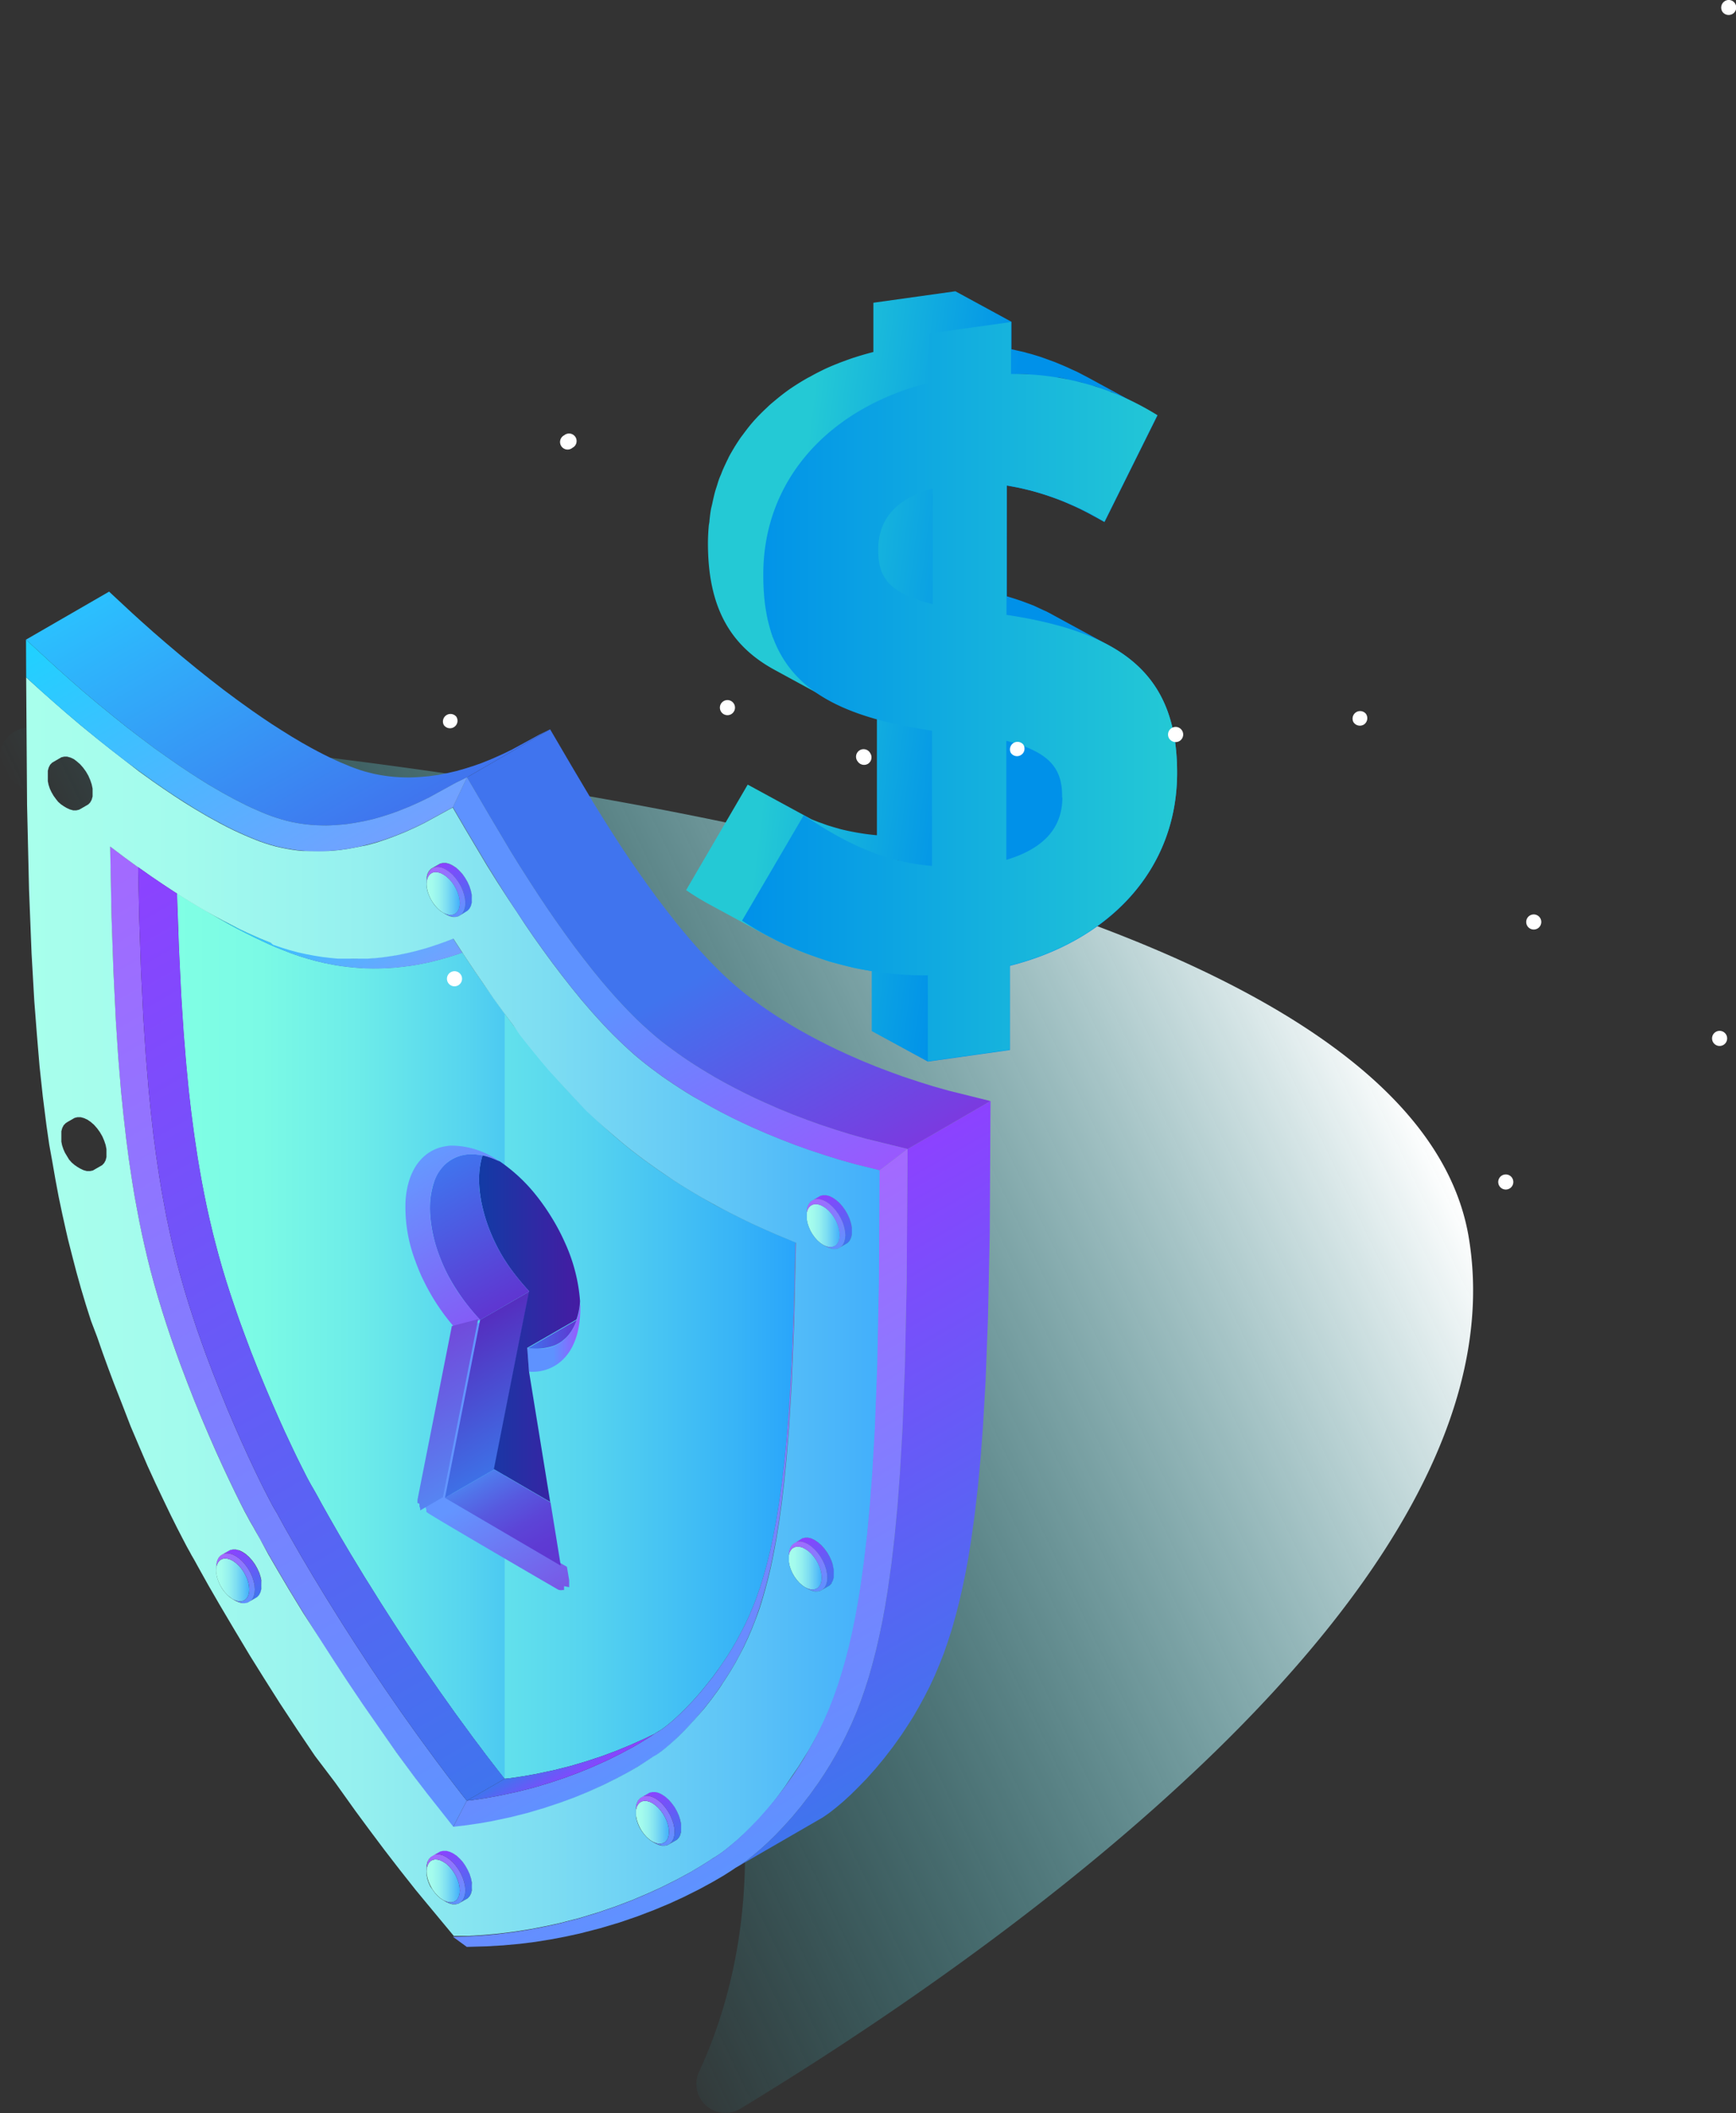 <svg xmlns="http://www.w3.org/2000/svg" xmlns:xlink="http://www.w3.org/1999/xlink" viewBox="0 0 211.65 257.54"><rect x="0" y="0" width="211.65" height="257.54" fill="#333333" stroke="none"/><defs><style>.cls-1{fill:url(#linear-gradient);}.cls-2{fill:url(#Áåçûìÿííûé_ãðàäèåíò_71);}.cls-3{fill:url(#Áåçûìÿííûé_ãðàäèåíò_71-2);}.cls-4{fill:url(#Áåçûìÿííûé_ãðàäèåíò_69);}.cls-5{fill:url(#Áåçûìÿííûé_ãðàäèåíò_69-2);}.cls-6{fill:url(#Áåçûìÿííûé_ãðàäèåíò_69-3);}.cls-7{fill:url(#Áåçûìÿííûé_ãðàäèåíò_69-4);}.cls-8{fill:url(#Áåçûìÿííûé_ãðàäèåíò_69-5);}.cls-9{fill:url(#Áåçûìÿííûé_ãðàäèåíò_69-6);}.cls-10{fill:url(#Áåçûìÿííûé_ãðàäèåíò_64);}.cls-11{fill:url(#Áåçûìÿííûé_ãðàäèåíò_64-2);}.cls-12{fill:url(#Áåçûìÿííûé_ãðàäèåíò_64-3);}.cls-13{fill:url(#Áåçûìÿííûé_ãðàäèåíò_64-4);}.cls-14{fill:url(#Áåçûìÿííûé_ãðàäèåíò_64-5);}.cls-15{fill:url(#Áåçûìÿííûé_ãðàäèåíò_64-6);}.cls-16{fill:url(#Áåçûìÿííûé_ãðàäèåíò_356);}.cls-17{fill:url(#Áåçûìÿííûé_ãðàäèåíò_356-2);}.cls-18{fill:url(#Áåçûìÿííûé_ãðàäèåíò_356-3);}.cls-19{fill:url(#Áåçûìÿííûé_ãðàäèåíò_356-4);}.cls-20{fill:url(#Áåçûìÿííûé_ãðàäèåíò_356-5);}.cls-21{fill:url(#Áåçûìÿííûé_ãðàäèåíò_356-6);}.cls-22{fill:url(#Áåçûìÿííûé_ãðàäèåíò_356-7);}.cls-23{fill:url(#Áåçûìÿííûé_ãðàäèåíò_356-8);}.cls-24{fill:url(#Áåçûìÿííûé_ãðàäèåíò_367);}.cls-25{fill:url(#Áåçûìÿííûé_ãðàäèåíò_69-7);}.cls-26{fill:url(#Áåçûìÿííûé_ãðàäèåíò_64-7);}.cls-27{fill:url(#Áåçûìÿííûé_ãðàäèåíò_67);}.cls-28{fill:url(#Áåçûìÿííûé_ãðàäèåíò_63);}.cls-29{fill:url(#Áåçûìÿííûé_ãðàäèåíò_356-9);}.cls-30{fill:url(#Áåçûìÿííûé_ãðàäèåíò_65);}.cls-31{fill:url(#Áåçûìÿííûé_ãðàäèåíò_64-8);}.cls-32{fill:url(#Áåçûìÿííûé_ãðàäèåíò_365);}.cls-33{fill:url(#Áåçûìÿííûé_ãðàäèåíò_367-2);}.cls-34{fill:url(#Áåçûìÿííûé_ãðàäèåíò_412);}.cls-35{fill:url(#Áåçûìÿííûé_ãðàäèåíò_400);}.cls-36{fill:url(#Áåçûìÿííûé_ãðàäèåíò_61);}.cls-37{fill:url(#Áåçûìÿííûé_ãðàäèåíò_63-2);}.cls-38{fill:url(#Áåçûìÿííûé_ãðàäèåíò_62);}.cls-39{fill:url(#Áåçûìÿííûé_ãðàäèåíò_61-2);}.cls-40{fill:url(#Áåçûìÿííûé_ãðàäèåíò_407);}.cls-41{fill:url(#Áåçûìÿííûé_ãðàäèåíò_398);}.cls-42{fill:url(#Áåçûìÿííûé_ãðàäèåíò_56);}.cls-43{fill:url(#linear-gradient-2);}.cls-44{fill:url(#linear-gradient-3);}.cls-45{fill:#fff;}</style><linearGradient id="linear-gradient" x1="163.87" y1="116.6" x2="39.77" y2="176.04" gradientUnits="userSpaceOnUse"><stop offset="0" stop-color="#fff"/><stop offset="1" stop-color="#24c9d5" stop-opacity="0"/></linearGradient><linearGradient id="Áåçûìÿííûé_ãðàäèåíò_71" x1="21.59" y1="162.86" x2="97.02" y2="162.86" gradientUnits="userSpaceOnUse"><stop offset="0" stop-color="#80ffe4"/><stop offset="0.19" stop-color="#7bfae5"/><stop offset="0.41" stop-color="#6dece9"/><stop offset="0.66" stop-color="#56d4ef"/><stop offset="0.91" stop-color="#37b3f7"/><stop offset="1" stop-color="#29a5fb"/></linearGradient><linearGradient id="Áåçûìÿííûé_ãðàäèåíò_71-2" x1="21.59" y1="162.86" x2="75.41" y2="162.86" xlink:href="#Áåçûìÿííûé_ãðàäèåíò_71"/><linearGradient id="Áåçûìÿííûé_ãðàäèåíò_69" x1="52.01" y1="229.25" x2="56.06" y2="229.25" gradientUnits="userSpaceOnUse"><stop offset="0" stop-color="#a8ffec"/><stop offset="0.18" stop-color="#a3fbed"/><stop offset="0.39" stop-color="#95f0ef"/><stop offset="0.61" stop-color="#7dddf2"/><stop offset="0.84" stop-color="#5cc3f7"/><stop offset="1" stop-color="#42affb"/></linearGradient><linearGradient id="Áåçûìÿííûé_ãðàäèåíò_69-2" x1="77.52" y1="222.11" x2="81.57" y2="222.11" xlink:href="#Áåçûìÿííûé_ãðàäèåíò_69"/><linearGradient id="Áåçûìÿííûé_ãðàäèåíò_69-3" x1="96.14" y1="191.12" x2="100.19" y2="191.12" xlink:href="#Áåçûìÿííûé_ãðàäèåíò_69"/><linearGradient id="Áåçûìÿííûé_ãðàäèåíò_69-4" x1="26.35" y1="192.56" x2="30.4" y2="192.56" xlink:href="#Áåçûìÿííûé_ãðàäèåíò_69"/><linearGradient id="Áåçûìÿííûé_ãðàäèåíò_69-5" x1="98.33" y1="149.38" x2="102.38" y2="149.38" xlink:href="#Áåçûìÿííûé_ãðàäèåíò_69"/><linearGradient id="Áåçûìÿííûé_ãðàäèåíò_69-6" x1="52.01" y1="108.9" x2="56.06" y2="108.9" xlink:href="#Áåçûìÿííûé_ãðàäèåíò_69"/><linearGradient id="Áåçûìÿííûé_ãðàäèåíò_64" x1="98.16" y1="187.27" x2="101.49" y2="193.04" gradientUnits="userSpaceOnUse"><stop offset="0" stop-color="#8c42ff"/><stop offset="1" stop-color="#4074ee"/></linearGradient><linearGradient id="Áåçûìÿííûé_ãðàäèåíò_64-2" x1="79.54" y1="218.26" x2="82.87" y2="224.03" xlink:href="#Áåçûìÿííûé_ãðàäèåíò_64"/><linearGradient id="Áåçûìÿííûé_ãðàäèåíò_64-3" x1="54.03" y1="225.4" x2="57.36" y2="231.17" xlink:href="#Áåçûìÿííûé_ãðàäèåíò_64"/><linearGradient id="Áåçûìÿííûé_ãðàäèåíò_64-4" x1="28.37" y1="188.72" x2="31.7" y2="194.49" xlink:href="#Áåçûìÿííûé_ãðàäèåíò_64"/><linearGradient id="Áåçûìÿííûé_ãðàäèåíò_64-5" x1="54.03" y1="105.06" x2="57.36" y2="110.83" xlink:href="#Áåçûìÿííûé_ãðàäèåíò_64"/><linearGradient id="Áåçûìÿííûé_ãðàäèåíò_64-6" x1="100.35" y1="145.54" x2="103.68" y2="151.3" xlink:href="#Áåçûìÿííûé_ãðàäèåíò_64"/><linearGradient id="Áåçûìÿííûé_ãðàäèåíò_356" x1="96.99" y1="187.95" x2="100.32" y2="193.72" gradientUnits="userSpaceOnUse"><stop offset="0" stop-color="#a469ff"/><stop offset="1" stop-color="#5e92ff"/></linearGradient><linearGradient id="Áåçûìÿííûé_ãðàäèåíò_356-2" x1="78.37" y1="218.94" x2="81.7" y2="224.71" xlink:href="#Áåçûìÿííûé_ãðàäèåíò_356"/><linearGradient id="Áåçûìÿííûé_ãðàäèåíò_356-3" x1="52.86" y1="226.07" x2="56.2" y2="231.84" xlink:href="#Áåçûìÿííûé_ãðàäèåíò_356"/><linearGradient id="Áåçûìÿííûé_ãðàäèåíò_356-4" x1="27.2" y1="189.39" x2="30.53" y2="195.16" xlink:href="#Áåçûìÿííûé_ãðàäèåíò_356"/><linearGradient id="Áåçûìÿííûé_ãðàäèåíò_356-5" x1="52.86" y1="105.73" x2="56.2" y2="111.5" xlink:href="#Áåçûìÿííûé_ãðàäèåíò_356"/><linearGradient id="Áåçûìÿííûé_ãðàäèåíò_356-6" x1="99.18" y1="146.21" x2="102.51" y2="151.98" xlink:href="#Áåçûìÿííûé_ãðàäèåíò_356"/><linearGradient id="Áåçûìÿííûé_ãðàäèåíò_356-7" x1="65.91" y1="169.39" x2="88.77" y2="208.99" xlink:href="#Áåçûìÿííûé_ãðàäèåíò_356"/><linearGradient id="Áåçûìÿííûé_ãðàäèåíò_356-8" x1="2.72" y1="109.33" x2="64.94" y2="217.11" xlink:href="#Áåçûìÿííûé_ãðàäèåíò_356"/><linearGradient id="Áåçûìÿííûé_ãðàäèåíò_367" x1="36.45" y1="105.6" x2="45.98" y2="122.11" gradientUnits="userSpaceOnUse"><stop offset="0" stop-color="#1ed2ff"/><stop offset="1" stop-color="#73a0ff"/></linearGradient><linearGradient id="Áåçûìÿííûé_ãðàäèåíò_69-7" x1="3.19" y1="159.31" x2="107.24" y2="159.31" xlink:href="#Áåçûìÿííûé_ãðàäèåíò_69"/><linearGradient id="Áåçûìÿííûé_ãðàäèåíò_64-7" x1="88.96" y1="152.56" x2="121.65" y2="209.19" xlink:href="#Áåçûìÿííûé_ãðàäèåíò_64"/><linearGradient id="Áåçûìÿííûé_ãðàäèåíò_67" x1="72.33" y1="85.85" x2="105.37" y2="143.08" gradientUnits="userSpaceOnUse"><stop offset="0.53" stop-color="#4074ee"/><stop offset="1" stop-color="#7b3ae0"/></linearGradient><linearGradient id="Áåçûìÿííûé_ãðàäèåíò_63" x1="65.83" y1="89.6" x2="99.14" y2="147.3" gradientUnits="userSpaceOnUse"><stop offset="0.49" stop-color="#5e92ff"/><stop offset="1" stop-color="#9958fe"/></linearGradient><linearGradient id="Áåçûìÿííûé_ãðàäèåíò_356-9" x1="69.07" y1="164.04" x2="101.81" y2="220.76" xlink:href="#Áåçûìÿííûé_ãðàäèåíò_356"/><linearGradient id="Áåçûìÿííûé_ãðàäèåíò_65" x1="67.26" y1="213.5" x2="69.49" y2="217.37" gradientUnits="userSpaceOnUse"><stop offset="0" stop-color="#4074ee"/><stop offset="1" stop-color="#8c42ff"/></linearGradient><linearGradient id="Áåçûìÿííûé_ãðàäèåíò_64-8" x1="7.2" y1="111.26" x2="66.48" y2="213.94" xlink:href="#Áåçûìÿííûé_ãðàäèåíò_64"/><linearGradient id="Áåçûìÿííûé_ãðàäèåíò_365" x1="24.77" y1="65.49" x2="45.47" y2="101.36" gradientUnits="userSpaceOnUse"><stop offset="0" stop-color="#2bc0fe"/><stop offset="1" stop-color="#4074ee"/></linearGradient><linearGradient id="Áåçûìÿííûé_ãðàäèåíò_367-2" x1="18.71" y1="68.99" x2="40.57" y2="106.84" xlink:href="#Áåçûìÿííûé_ãðàäèåíò_367"/><linearGradient id="Áåçûìÿííûé_ãðàäèåíò_412" x1="60" y1="181.17" x2="68.1" y2="195.19" gradientUnits="userSpaceOnUse"><stop offset="0" stop-color="#6395ff"/><stop offset="1" stop-color="#7a53e4"/></linearGradient><linearGradient id="Áåçûìÿííûé_ãðàäèåíò_400" x1="55.23" y1="162.78" x2="63.55" y2="177.19" gradientUnits="userSpaceOnUse"><stop offset="0" stop-color="#552ebf"/><stop offset="1" stop-color="#3e70e6"/></linearGradient><linearGradient id="Áåçûìÿííûé_ãðàäèåíò_61" x1="64.32" y1="162.64" x2="70.31" y2="162.64" gradientUnits="userSpaceOnUse"><stop offset="0" stop-color="#4074ee"/><stop offset="1" stop-color="#5f36d1"/></linearGradient><linearGradient id="Áåçûìÿííûé_ãðàäèåíò_63-2" x1="64.32" y1="162.92" x2="70.78" y2="162.92" xlink:href="#Áåçûìÿííûé_ãðàäèåíò_63"/><linearGradient id="Áåçûìÿííûé_ãðàäèåíò_62" x1="58.41" y1="161.98" x2="70.75" y2="161.98" gradientUnits="userSpaceOnUse"><stop offset="0" stop-color="#123ba5"/><stop offset="1" stop-color="#461ba3"/></linearGradient><linearGradient id="Áåçûìÿííûé_ãðàäèåíò_61-2" x1="53.36" y1="142.31" x2="62.69" y2="158.47" xlink:href="#Áåçûìÿííûé_ãðàäèåíò_61"/><linearGradient id="Áåçûìÿííûé_ãðàäèåíò_407" x1="51.63" y1="140.86" x2="62.02" y2="158.86" gradientUnits="userSpaceOnUse"><stop offset="0" stop-color="#6599ff"/><stop offset="1" stop-color="#845bf6"/></linearGradient><linearGradient id="Áåçûìÿííûé_ãðàäèåíò_398" x1="58.95" y1="179.85" x2="66.06" y2="192.16" gradientUnits="userSpaceOnUse"><stop offset="0" stop-color="#4f7eee"/><stop offset="0.07" stop-color="#5174ea"/><stop offset="0.3" stop-color="#5759df"/><stop offset="0.53" stop-color="#5c45d7"/><stop offset="0.76" stop-color="#5e3ad3"/><stop offset="1" stop-color="#5f36d1"/></linearGradient><linearGradient id="Áåçûìÿííûé_ãðàäèåíò_56" x1="50.4" y1="164.55" x2="59.17" y2="179.73" gradientUnits="userSpaceOnUse"><stop offset="0" stop-color="#714adb"/><stop offset="1" stop-color="#5685f2"/></linearGradient><linearGradient id="linear-gradient-2" x1="119.38" y1="83" x2="95.14" y2="79.97" gradientUnits="userSpaceOnUse"><stop offset="0" stop-color="#0091e9"/><stop offset="1" stop-color="#24c9d5"/></linearGradient><linearGradient id="linear-gradient-3" x1="90.48" y1="84.28" x2="143.51" y2="84.28" xlink:href="#linear-gradient-2"/></defs><g id="Layer_2" data-name="Layer 2"><g id="Layer_1-2" data-name="Layer 1"><path class="cls-1" d="M1.34,95a3.54,3.54,0,0,1,2.47-6.3c39.4,3,167.8,16.11,175.28,62.25,7,42.93-60,88.6-88.89,106.1a3.53,3.53,0,0,1-5-4.47C95.61,230.12,102.55,176.42,1.34,95Z"/><polygon class="cls-2" points="21.59 108.91 22.36 109.4 23.55 110.13 24.27 110.56 24.99 110.98 26.68 111.96 27.79 112.59 28.89 113.19 29.98 113.75 31.05 114.28 31.93 114.7 32.79 115.1 33.65 115.47 34.49 115.81 34.99 116 35.49 116.2 36.53 116.56 37.57 116.88 38.6 117.16 39.62 117.4 40.63 117.6 41.62 117.76 42.6 117.88 43.57 117.97 44.53 118.03 45.47 118.05 46.4 118.04 47.32 118 48.23 117.94 49.12 117.84 50 117.73 50.87 117.59 52.14 117.34 53.37 117.04 54.58 116.7 55.75 116.33 56.36 116.12 56.67 116.59 57.79 118.27 58.95 119.96 60.14 121.64 61.35 123.32 62.6 124.99 63.44 126.09 64.3 127.18 65.17 128.26 66.05 129.33 66.94 130.38 67.85 131.42 68.76 132.44 69.69 133.44 70.63 134.42 71.57 135.38 72.53 136.31 73.49 137.22 74.46 138.09 75.45 138.94 75.94 139.36 76.94 140.16 77.73 140.77 78.54 141.38 79.36 141.97 80.19 142.56 81.04 143.14 82.07 143.82 83.12 144.49 84.18 145.14 84.72 145.46 85.45 145.89 87.14 146.87 88.36 147.56 86.64 146.56 87.84 147.21 89.02 147.83 90.44 148.54 91.84 149.21 93.23 149.84 94.81 150.53 95.93 150.99 97.02 151.43 96.97 151.73 96.8 159.13 96.51 166.39 96.19 171.76 95.87 175.66 95.61 178.35 95.31 180.87 94.98 183.22 94.62 185.41 94.23 187.46 93.96 188.74 93.67 189.97 93.36 191.15 93.04 192.27 92.71 193.35 92.53 193.86 92.18 194.87 91.75 195.96 91.3 197.02 90.82 198.04 90.31 199.03 89.79 200 89.25 200.93 88.69 201.82 87.83 203.1 86.97 204.3 86.09 205.41 85.24 206.44 84.41 207.37 83.61 208.2 82.86 208.94 82.17 209.58 81.55 210.11 81.01 210.53 80.71 210.75 80.55 210.86 80.54 210.86 80.01 211.17 79.81 211.31 79.8 211.32 78.6 211.91 78.09 212.13 76.69 212.76 76.68 212.76 76.02 213.03 75.09 213.41 73.37 214.05 72.52 214.33 71.53 214.66 70.24 215.04 69.57 215.24 67.5 215.76 65.32 216.22 63.81 216.49 63.41 216.55 62.26 216.72 61.53 216.8 60.8 215.87 59.24 213.85 58.7 213.12 57.74 211.85 55.56 208.87 53.55 206.04 53.49 205.95 51.53 203.12 49.69 200.38 48.53 198.61 47.97 197.75 47.04 196.3 46.38 195.27 45.14 193.28 44.63 192.47 44.46 192.2 43.43 190.5 42.79 189.45 41.38 187.07 40.32 185.22 40.25 185.1 39.23 183.29 38.68 182.28 38.42 181.82 38.16 181.36 38.07 181.21 37.97 181.04 37.72 180.59 37.42 180.03 36.89 178.98 36.27 177.74 35.75 176.66 35.58 176.3 34.83 174.7 34.82 174.69 34.03 172.94 33.2 171.05 32.34 169.03 31.47 166.92 30.6 164.72 29.75 162.45 29.19 160.92 29.04 160.49 28.65 159.36 28.12 157.79 27.61 156.21 27.13 154.63 26.68 153.05 26.26 151.47 25.97 150.34 25.9 150.05 25.56 148.61 25.23 147.13 24.92 145.62 24.62 144.07 24.34 142.49 24.18 141.54 24.07 140.87 23.69 138.33 23.34 135.69 23.21 134.58 23.02 132.92 22.74 130.01 22.63 128.75 22.55 127.73 22.4 125.9 22.2 122.89 22.13 121.76 22.11 121.5 21.82 115.54 21.7 112.13 21.64 110.52 21.59 109.05 21.59 108.91"/><polygon class="cls-3" points="61.53 123.56 61.35 123.32 60.14 121.64 58.95 119.96 57.79 118.27 56.67 116.59 56.36 116.12 55.75 116.33 54.58 116.7 53.37 117.04 52.14 117.34 50.87 117.59 50 117.73 49.12 117.84 48.23 117.94 47.32 118 46.4 118.04 45.47 118.05 44.53 118.03 43.57 117.97 42.6 117.88 41.62 117.76 40.63 117.6 39.62 117.4 38.6 117.16 37.57 116.88 36.53 116.56 35.49 116.2 34.99 116 34.49 115.81 33.65 115.47 32.79 115.1 31.93 114.7 31.05 114.28 29.98 113.75 28.89 113.19 27.79 112.59 26.68 111.96 24.99 110.98 24.27 110.56 23.55 110.13 22.36 109.4 21.59 108.91 21.59 109.05 21.64 110.52 21.7 112.13 21.82 115.54 22.11 121.5 22.13 121.76 22.2 122.89 22.4 125.9 22.55 127.73 22.63 128.75 22.74 130.01 23.02 132.92 23.21 134.58 23.34 135.69 23.69 138.33 24.07 140.87 24.18 141.54 24.34 142.49 24.62 144.07 24.92 145.62 25.23 147.13 25.56 148.61 25.9 150.05 25.97 150.34 26.26 151.47 26.68 153.05 27.13 154.63 27.61 156.21 28.12 157.79 28.65 159.36 29.04 160.49 29.19 160.92 29.75 162.45 30.6 164.72 31.47 166.92 32.34 169.03 33.2 171.05 34.03 172.94 34.82 174.69 34.83 174.7 35.58 176.3 35.75 176.66 36.27 177.74 36.89 178.98 37.42 180.03 37.72 180.59 37.97 181.04 38.07 181.21 38.16 181.36 38.42 181.82 38.68 182.28 39.23 183.29 40.25 185.1 40.32 185.22 41.38 187.07 42.79 189.45 43.43 190.5 44.46 192.2 44.63 192.47 45.14 193.28 46.38 195.27 47.04 196.3 47.97 197.75 48.53 198.61 49.69 200.38 51.53 203.12 53.49 205.95 53.55 206.04 55.56 208.87 57.74 211.85 58.7 213.12 59.24 213.85 60.8 215.87 61.53 216.8 61.53 123.56"/><polygon class="cls-4" points="54.03 226.91 54.39 227.14 54.73 227.45 55.05 227.81 55.34 228.21 55.59 228.64 55.79 229.09 55.94 229.54 56.03 229.99 56.06 230.41 56.03 230.8 55.94 231.14 55.79 231.43 55.59 231.65 55.34 231.79 55.05 231.86 54.73 231.84 54.39 231.75 54.03 231.58 53.68 231.35 53.34 231.04 53.02 230.69 52.73 230.28 52.48 229.85 52.28 229.4 52.13 228.94 52.04 228.5 52.01 228.07 52.04 227.69 52.13 227.35 52.28 227.06 52.48 226.84 52.73 226.7 53.02 226.63 53.34 226.65 53.68 226.74 54.03 226.91"/><polygon class="cls-5" points="80.23 220.31 80.55 220.67 80.84 221.07 81.09 221.5 81.3 221.95 81.45 222.41 81.54 222.85 81.57 223.28 81.54 223.66 81.45 224.01 81.3 224.29 81.09 224.51 80.84 224.65 80.55 224.72 80.23 224.71 79.89 224.61 79.54 224.45 79.19 224.21 78.85 223.91 78.53 223.55 78.24 223.15 77.99 222.72 77.79 222.26 77.64 221.81 77.55 221.36 77.52 220.94 77.55 220.55 77.64 220.21 77.79 219.93 77.99 219.71 78.24 219.56 78.53 219.5 78.85 219.51 79.19 219.6 79.54 219.77 79.89 220.01 80.23 220.31"/><polygon class="cls-6" points="98.86 189.32 99.18 189.68 99.47 190.08 99.72 190.51 99.92 190.96 100.07 191.42 100.16 191.87 100.19 192.29 100.16 192.68 100.07 193.02 99.92 193.3 99.72 193.52 99.47 193.66 99.18 193.73 98.86 193.72 98.52 193.63 98.16 193.46 97.81 193.22 97.47 192.92 97.15 192.56 96.86 192.16 96.61 191.73 96.41 191.28 96.26 190.82 96.17 190.37 96.14 189.95 96.17 189.56 96.26 189.22 96.41 188.94 96.61 188.72 96.86 188.58 97.15 188.51 97.47 188.52 97.81 188.61 98.16 188.78 98.52 189.02 98.86 189.32"/><polygon class="cls-7" points="28.02 190.06 28.37 190.22 28.72 190.47 29.06 190.77 29.38 191.12 29.67 191.52 29.92 191.96 30.13 192.41 30.28 192.86 30.37 193.31 30.4 193.74 30.37 194.12 30.28 194.46 30.13 194.75 29.92 194.96 29.67 195.11 29.38 195.18 29.06 195.16 28.72 195.07 28.37 194.91 28.02 194.66 27.68 194.36 27.36 194.01 27.07 193.6 26.82 193.17 26.62 192.72 26.47 192.27 26.38 191.82 26.35 191.4 26.38 191.01 26.47 190.67 26.62 190.38 26.82 190.16 27.07 190.02 27.36 189.95 27.68 189.97 28.02 190.06"/><polygon class="cls-8" points="99.66 146.78 100 146.87 100.35 147.04 100.71 147.28 101.05 147.58 101.37 147.94 101.66 148.34 101.91 148.77 102.11 149.22 102.26 149.68 102.35 150.13 102.38 150.55 102.35 150.94 102.26 151.28 102.11 151.56 101.91 151.78 101.66 151.92 101.37 151.99 101.05 151.98 100.71 151.89 100.35 151.72 100 151.48 99.66 151.18 99.34 150.82 99.05 150.42 98.8 149.99 98.6 149.53 98.45 149.08 98.36 148.63 98.33 148.21 98.36 147.82 98.45 147.48 98.6 147.2 98.8 146.98 99.05 146.84 99.34 146.77 99.66 146.78"/><polygon class="cls-9" points="54.03 106.57 54.39 106.81 54.73 107.11 55.05 107.46 55.34 107.86 55.59 108.3 55.79 108.75 55.94 109.2 56.03 109.65 56.06 110.08 56.03 110.46 55.94 110.81 55.79 111.09 55.59 111.3 55.34 111.45 55.05 111.52 54.73 111.5 54.39 111.41 54.03 111.25 53.68 111.01 53.34 110.7 53.02 110.34 52.73 109.94 52.48 109.51 52.28 109.06 52.13 108.61 52.04 108.16 52.01 107.74 52.04 107.35 52.13 107.01 52.28 106.72 52.48 106.5 52.73 106.36 53.02 106.29 53.34 106.31 53.68 106.4 54.03 106.57"/><polygon class="cls-10" points="97.32 187.88 96.98 187.96 97.82 187.47 98.16 187.39 98.53 187.41 98.93 187.51 99.34 187.71 99.75 187.99 100.15 188.34 100.52 188.76 100.86 189.22 101.15 189.73 101.39 190.26 101.54 190.73 101.56 190.79 101.67 191.31 101.7 191.8 101.67 192.26 101.56 192.65 101.42 192.93 101.39 192.99 101.15 193.24 100.31 193.72 100.55 193.47 100.72 193.14 100.83 192.74 100.86 192.29 100.83 191.79 100.72 191.27 100.55 190.74 100.31 190.21 100.02 189.71 99.68 189.24 99.31 188.83 98.91 188.47 98.5 188.19 98.09 188 97.69 187.89 97.32 187.88"/><polygon class="cls-11" points="78.7 218.87 78.36 218.94 79.2 218.46 79.54 218.38 79.6 218.38 79.91 218.4 80.31 218.5 80.72 218.7 81.13 218.98 81.53 219.33 81.7 219.53 81.9 219.75 82.24 220.21 82.53 220.72 82.77 221.25 82.94 221.78 83.05 222.3 83.08 222.79 83.05 223.25 82.94 223.64 82.93 223.66 82.77 223.97 82.53 224.23 81.69 224.71 81.92 224.46 82.1 224.13 82.21 223.73 82.24 223.28 82.21 222.78 82.1 222.26 81.92 221.73 81.69 221.2 81.4 220.7 81.06 220.23 80.69 219.81 80.29 219.46 79.88 219.18 79.47 218.99 79.07 218.88 78.7 218.87"/><polygon class="cls-12" points="54.03 225.52 54.08 225.52 54.4 225.53 54.79 225.64 54.8 225.64 55.21 225.83 55.63 226.12 56.02 226.47 56.36 226.84 56.4 226.88 56.73 227.35 57.02 227.86 57.26 228.38 57.43 228.91 57.54 229.43 57.58 229.93 57.54 230.38 57.44 230.76 57.43 230.78 57.26 231.11 57.02 231.37 56.18 231.85 56.42 231.6 56.59 231.26 56.7 230.87 56.74 230.41 56.7 229.92 56.59 229.4 56.42 228.87 56.18 228.34 55.89 227.84 55.55 227.37 55.18 226.95 54.78 226.6 54.37 226.32 53.96 226.12 53.56 226.02 53.19 226 52.85 226.08 53.69 225.6 54.03 225.52"/><polygon class="cls-13" points="28.3 189.44 27.9 189.34 27.53 189.32 27.19 189.4 28.03 188.92 28.37 188.84 28.74 188.85 29.07 188.94 29.14 188.96 29.55 189.16 29.96 189.43 30.36 189.79 30.73 190.2 30.86 190.38 31.07 190.67 31.36 191.18 31.6 191.7 31.77 192.23 31.85 192.6 31.88 192.75 31.91 193.25 31.88 193.7 31.77 194.1 31.6 194.43 31.36 194.68 30.52 195.17 30.76 194.92 30.93 194.59 31.04 194.19 31.07 193.74 31.04 193.24 30.93 192.72 30.76 192.19 30.52 191.66 30.23 191.16 29.89 190.69 29.52 190.27 29.12 189.92 28.71 189.64 28.3 189.44"/><polygon class="cls-14" points="54.03 105.18 54.4 105.19 54.8 105.3 55.21 105.5 55.63 105.77 56.02 106.13 56.4 106.54 56.73 107.01 57.02 107.52 57.26 108.04 57.43 108.57 57.54 109.09 57.56 109.36 57.58 109.59 57.54 110.04 57.43 110.44 57.26 110.77 57.02 111.02 56.18 111.51 56.42 111.26 56.59 110.92 56.7 110.53 56.74 110.08 56.7 109.58 56.59 109.06 56.42 108.53 56.18 108 55.89 107.5 55.55 107.03 55.18 106.61 54.78 106.26 54.37 105.98 53.96 105.78 53.56 105.68 53.19 105.67 52.85 105.74 53.69 105.26 54.03 105.18"/><polygon class="cls-15" points="100.28 146.26 99.88 146.15 99.51 146.14 99.17 146.22 100.01 145.73 100.35 145.65 100.72 145.67 101.12 145.77 101.53 145.97 101.94 146.25 102.34 146.6 102.72 147.02 103.05 147.49 103.34 147.99 103.58 148.52 103.75 149.05 103.86 149.57 103.9 150.06 103.86 150.52 103.75 150.91 103.58 151.25 103.34 151.5 102.5 151.99 102.74 151.73 102.91 151.4 103.02 151 103.06 150.55 103.02 150.05 102.91 149.53 102.74 149 102.5 148.48 102.21 147.97 101.87 147.5 101.5 147.09 101.1 146.73 100.69 146.45 100.28 146.26"/><polygon class="cls-16" points="96.98 187.96 97.32 187.88 97.69 187.89 98.09 188 98.5 188.19 98.91 188.47 99.31 188.83 99.68 189.24 100.02 189.71 100.31 190.21 100.55 190.74 100.72 191.27 100.83 191.79 100.86 192.29 100.83 192.74 100.72 193.14 100.55 193.47 100.31 193.72 100.02 193.89 99.68 193.97 99.31 193.96 98.91 193.85 98.5 193.65 98.16 193.46 98.52 193.63 98.86 193.72 99.18 193.73 99.47 193.66 99.72 193.52 99.92 193.3 100.07 193.02 100.16 192.68 100.19 192.29 100.16 191.87 100.07 191.42 99.92 190.96 99.72 190.51 99.47 190.08 99.18 189.68 98.86 189.32 98.52 189.02 98.16 188.78 97.81 188.61 97.47 188.52 97.15 188.51 96.86 188.58 96.61 188.72 96.41 188.94 96.26 189.22 96.17 189.56 96.14 189.95 96.14 189.56 96.17 189.11 96.28 188.71 96.45 188.38 96.69 188.13 96.98 187.96"/><polygon class="cls-17" points="78.36 218.94 78.7 218.87 79.07 218.88 79.47 218.99 79.88 219.18 80.29 219.46 80.69 219.81 81.06 220.23 81.4 220.7 81.69 221.2 81.92 221.73 82.1 222.26 82.21 222.78 82.24 223.28 82.21 223.73 82.1 224.13 81.92 224.46 81.69 224.71 81.4 224.88 81.06 224.96 80.69 224.94 80.29 224.84 79.88 224.64 79.54 224.45 79.89 224.61 80.23 224.71 80.55 224.72 80.84 224.65 81.09 224.51 81.3 224.29 81.45 224.01 81.54 223.66 81.57 223.28 81.54 222.85 81.45 222.41 81.3 221.95 81.09 221.5 80.84 221.07 80.55 220.67 80.23 220.31 79.89 220.01 79.54 219.77 79.19 219.6 78.85 219.51 78.53 219.5 78.24 219.56 77.99 219.71 77.79 219.93 77.64 220.21 77.55 220.55 77.52 220.94 77.52 220.55 77.55 220.09 77.66 219.7 77.83 219.37 78.07 219.11 78.36 218.94"/><polygon class="cls-18" points="53.02 226.63 52.73 226.7 52.48 226.84 52.28 227.06 52.13 227.35 52.04 227.69 52.01 228.07 52.01 227.69 52.05 227.23 52.15 226.83 52.33 226.5 52.56 226.25 52.85 226.08 53.19 226 53.56 226.02 53.96 226.12 54.37 226.32 54.78 226.6 55.18 226.95 55.55 227.37 55.89 227.84 56.18 228.34 56.42 228.87 56.59 229.4 56.7 229.92 56.74 230.41 56.7 230.87 56.59 231.26 56.42 231.6 56.18 231.85 55.89 232.02 55.55 232.09 55.18 232.08 54.78 231.97 54.37 231.78 54.03 231.58 54.39 231.75 54.73 231.84 55.05 231.86 55.34 231.79 55.59 231.65 55.79 231.43 55.94 231.14 56.03 230.8 56.06 230.41 56.03 229.99 55.94 229.54 55.79 229.09 55.59 228.64 55.34 228.21 55.05 227.81 54.73 227.45 54.39 227.14 54.03 226.91 53.68 226.74 53.34 226.65 53.02 226.63"/><polygon class="cls-19" points="28.3 189.44 28.71 189.64 29.12 189.92 29.52 190.27 29.89 190.69 30.23 191.16 30.52 191.66 30.76 192.19 30.93 192.72 31.04 193.24 31.07 193.74 31.04 194.19 30.93 194.59 30.76 194.92 30.52 195.17 30.23 195.34 29.89 195.42 29.52 195.4 29.12 195.29 28.71 195.1 28.37 194.91 28.72 195.07 29.06 195.16 29.38 195.18 29.67 195.11 29.92 194.96 30.13 194.75 30.28 194.46 30.37 194.12 30.4 193.74 30.37 193.31 30.28 192.86 30.13 192.41 29.92 191.96 29.67 191.52 29.38 191.12 29.06 190.77 28.72 190.47 28.37 190.22 28.02 190.06 27.68 189.97 27.36 189.95 27.07 190.02 26.82 190.16 26.62 190.38 26.47 190.67 26.38 191.01 26.35 191.4 26.35 191.01 26.38 190.55 26.49 190.15 26.66 189.82 26.9 189.57 27.19 189.4 27.53 189.32 27.9 189.34 28.3 189.44"/><polygon class="cls-20" points="53.02 106.29 52.73 106.36 52.48 106.5 52.28 106.72 52.13 107.01 52.04 107.35 52.01 107.74 52.01 107.34 52.05 106.89 52.15 106.5 52.33 106.16 52.56 105.91 52.85 105.74 53.19 105.67 53.56 105.68 53.96 105.78 54.37 105.98 54.78 106.26 55.18 106.61 55.55 107.03 55.89 107.5 56.18 108 56.42 108.53 56.59 109.06 56.7 109.58 56.74 110.08 56.7 110.53 56.59 110.92 56.42 111.26 56.18 111.51 55.89 111.68 55.55 111.76 55.18 111.74 54.78 111.64 54.37 111.44 54.03 111.25 54.39 111.41 54.73 111.5 55.05 111.52 55.34 111.45 55.59 111.3 55.79 111.09 55.94 110.81 56.03 110.46 56.06 110.08 56.03 109.65 55.94 109.2 55.79 108.75 55.59 108.3 55.34 107.86 55.05 107.46 54.73 107.11 54.39 106.81 54.03 106.57 53.68 106.4 53.34 106.31 53.02 106.29"/><polygon class="cls-21" points="99.05 146.84 98.8 146.98 98.6 147.2 98.45 147.48 98.36 147.82 98.33 148.21 98.33 147.82 98.37 147.37 98.47 146.97 98.65 146.64 98.88 146.38 99.17 146.22 99.51 146.14 99.88 146.15 100.28 146.26 100.69 146.45 101.1 146.73 101.5 147.09 101.87 147.5 102.21 147.97 102.5 148.48 102.74 149 102.91 149.53 103.02 150.05 103.06 150.55 103.02 151 102.91 151.4 102.74 151.73 102.5 151.99 102.21 152.15 101.87 152.23 101.5 152.22 101.1 152.11 100.69 151.91 100.35 151.72 100.71 151.89 101.05 151.98 101.37 151.99 101.66 151.92 101.91 151.78 102.11 151.56 102.26 151.28 102.35 150.94 102.38 150.55 102.35 150.13 102.26 149.68 102.11 149.22 101.91 148.77 101.66 148.34 101.37 147.94 101.05 147.58 100.71 147.28 100.35 147.04 100 146.87 99.66 146.78 99.34 146.77 99.05 146.84"/><polygon class="cls-22" points="64.26 221.03 62.16 221.56 59.95 222.03 58.41 222.3 56.84 222.53 55.22 222.72 56.91 219.47 57.64 219.39 59.19 219.16 60.69 218.89 62.87 218.43 64.94 217.91 66.9 217.33 68.74 216.72 70.46 216.08 72.06 215.43 73.97 214.58 75.64 213.75 77.05 213 78.19 212.34 78.2 212.34 78.2 212.33 79.21 211.71 79.76 211.34 79.8 211.32 79.81 211.31 80.01 211.17 80.28 211.03 80.37 210.97 80.39 210.96 80.46 210.91 80.54 210.86 80.55 210.86 80.71 210.75 81.01 210.53 81.55 210.11 82.17 209.58 82.86 208.94 83.61 208.2 84.41 207.37 85.24 206.44 86.09 205.41 86.97 204.3 87.83 203.1 88.69 201.82 89.25 200.93 89.79 200 90.31 199.03 90.82 198.04 91.3 197.02 91.75 195.96 92.18 194.87 92.53 193.86 92.71 193.35 93.04 192.27 93.36 191.15 93.67 189.97 93.96 188.74 94.23 187.46 94.62 185.41 94.98 183.22 95.31 180.87 95.61 178.35 95.87 175.66 96.19 171.76 96.51 166.39 96.8 159.13 96.97 151.73 97.02 151.43 96.8 161.15 96.51 168.44 96.18 173.86 95.86 177.79 95.59 180.52 95.29 183.08 94.96 185.47 94.6 187.7 94.2 189.79 93.92 191.1 93.62 192.36 93.3 193.57 92.97 194.73 92.63 195.84 92.45 196.37 92.08 197.42 91.64 198.54 91.17 199.63 90.68 200.69 90.16 201.72 89.62 202.71 89.06 203.66 88.48 204.58 87.61 205.9 86.72 207.12 85.83 208.26 84.95 209.3 84.1 210.25 83.29 211.11 82.52 211.87 81.8 212.52 81.16 213.07 80.6 213.52 80.28 213.75 80 213.94 79.88 214.01 79.77 214.07 79.54 214.2 79.31 214.35 78.74 214.74 77.7 215.38 76.55 216.05 75.11 216.81 73.42 217.65 71.48 218.52 69.86 219.18 68.11 219.82 66.25 220.44 64.26 221.03"/><polygon class="cls-23" points="18.71 138.36 19.06 141 19.44 143.53 19.71 145.16 20 146.74 20.29 148.29 20.61 149.8 20.93 151.28 21.27 152.72 21.63 154.15 22.06 155.72 22.51 157.3 22.99 158.88 23.5 160.46 24.02 162.03 24.57 163.59 25.12 165.12 25.98 167.39 26.85 169.59 27.71 171.71 28.57 173.72 29.4 175.61 30.2 177.37 30.95 178.97 31.64 180.41 32.26 181.65 32.8 182.7 33.09 183.25 33.34 183.71 33.44 183.88 33.53 184.03 33.8 184.49 34.05 184.95 34.6 185.96 35.63 187.77 36.76 189.74 38.17 192.12 39.84 194.87 41.76 197.94 43.35 200.42 45.07 203.05 46.91 205.79 48.87 208.63 50.94 211.54 53.12 214.52 54.62 216.52 56.17 218.54 56.91 219.47 55.22 222.72 53.6 220.66 52.02 218.61 50.49 216.57 48.28 213.55 46.18 210.59 44.19 207.71 42.32 204.93 40.58 202.27 38.96 199.75 37.02 196.63 35.32 193.84 33.89 191.42 32.73 189.42 31.69 187.57 31.12 186.53 30.9 186.12 30.66 185.72 30.55 185.53 30.43 185.32 30.16 184.81 29.83 184.21 29.27 183.12 28.63 181.82 27.92 180.34 27.15 178.7 26.33 176.9 25.48 174.96 24.6 172.9 23.71 170.75 22.83 168.49 21.95 166.17 21.38 164.59 20.82 162.99 20.28 161.37 19.76 159.75 19.26 158.11 18.79 156.48 18.35 154.85 17.98 153.38 17.63 151.89 17.29 150.37 16.97 148.81 16.67 147.23 16.37 145.6 16.1 143.94 15.71 141.36 15.36 138.66 15.04 135.85 14.74 132.9 14.4 128.74 14.11 124.3 13.82 118.31 13.59 111.78 13.41 103.16 15.17 104.48 16.75 105.63 16.84 105.69 16.97 111.72 17.19 118.21 17.48 124.16 17.77 128.56 18.11 132.68 18.4 135.59 18.71 138.36"/><polygon class="cls-24" points="28.19 112.72 29.22 113.24 30.07 113.64 30.91 114.02 31.73 114.38 32.54 114.71 33.02 114.9 33.49 115.08 34.49 115.42 35.48 115.73 36.46 116 37.43 116.22 38.39 116.41 39.34 116.57 40.28 116.69 41.21 116.77 42.13 116.82 43.04 116.84 43.93 116.83 44.82 116.8 45.7 116.74 46.56 116.64 47.41 116.53 48.25 116.4 49.49 116.15 50.7 115.86 51.87 115.54 53.02 115.17 54.13 114.78 55.22 114.36 56.36 116.12 55.75 116.33 54.58 116.7 53.37 117.04 52.14 117.34 50.87 117.59 50 117.73 49.12 117.84 48.23 117.94 47.32 118 46.4 118.04 45.47 118.05 44.53 118.03 43.57 117.97 42.6 117.88 41.62 117.76 40.63 117.6 39.62 117.4 38.6 117.16 37.57 116.88 36.53 116.56 35.49 116.2 34.99 116 34.49 115.81 33.65 115.47 32.79 115.1 31.93 114.7 31.05 114.28 29.98 113.75 28.89 113.19 27.79 112.59 26.07 111.6 27.14 112.18 28.19 112.72"/><path class="cls-25" d="M98.8,150l.25.43.29.4.32.36.34.3.35.24.34.19.41.2.4.11h.37l.34-.08.29-.16.84-.49.24-.25.17-.34.11-.39,0-.46,0-.49-.11-.52-.17-.53-.24-.53-.29-.5-.34-.47-.37-.42-.4-.35-.41-.28-.41-.2-.4-.1-.37,0-.34.08-.84.49-.29.17-.23.25-.18.33-.1.4,0,.45v.39l0,.42.09.45.15.46Zm-1.94,42.17.29.4.32.36.34.3.35.24.34.19.41.2.4.11h.37l.34-.08.29-.17.84-.48.24-.25,0-.06.15-.28.11-.39,0-.46,0-.49-.11-.52,0-.06-.15-.47-.24-.53-.29-.51-.34-.46-.37-.42-.4-.35-.41-.28-.41-.2-.4-.1-.37,0-.34.08L97,188l-.29.17-.24.25-.17.33-.11.4,0,.45V190l0,.42.09.45.15.46.2.45Zm-18.62,31,.29.4.32.36.34.3.35.24.34.19.41.2.4.1.37,0,.34-.08.29-.17.84-.48.24-.26.16-.31v0l.11-.4,0-.45,0-.49-.11-.52-.17-.53-.24-.53-.29-.51-.34-.46-.2-.23-.17-.19-.4-.35-.41-.28-.41-.2-.4-.1-.31,0h-.06l-.34.08-.84.48-.29.17-.24.26-.17.33-.11.39,0,.46v.39l0,.42.09.45.15.45.2.46Zm-25.51,7.13.29.41.32.35.34.31.36.23.33.2.41.19.4.11.37,0,.34-.08.29-.17.84-.48.24-.26.17-.33v0l.1-.38,0-.45,0-.5-.11-.52-.17-.53-.24-.52-.29-.51-.33-.47,0,0-.34-.37-.39-.36-.42-.28-.41-.19h0l-.39-.11H54l-.34.08-.84.48-.29.17-.23.25-.18.33-.1.4,0,.45v.4l0,.42.09.45.15.45.2.45Zm0-120.34.29.41.32.35.34.31.36.23.33.2.41.2.4.1.37,0,.34-.08.29-.17L57,111l.24-.25.17-.33.11-.4,0-.45,0-.23,0-.27-.11-.52-.17-.53-.24-.53-.29-.5-.33-.47-.38-.41-.39-.36-.42-.27-.41-.2-.4-.11H54l-.34.08-.84.48-.29.17-.23.25-.18.34-.1.39,0,.46v.39l0,.42.09.45.15.45.2.45Zm-22.9,74.27.33.6.27.51.12.21.11.19.24.4.22.41.57,1,1,1.85,1.16,2,1.43,2.42,1.7,2.79L39,199.75l1.62,2.52,1.74,2.66,1.87,2.78,2,2.88,2.1,3,2.21,3,1.53,2,1.58,2,1.62,2.06,1.62-.19,1.57-.23,1.53-.27,2.22-.47,2.1-.53,2-.59,1.87-.62,1.75-.64,1.62-.66,1.94-.87,1.69-.84,1.43-.76,1.16-.67,1-.64.57-.38.23-.16.23-.13.11-.06.12-.07.28-.19.32-.23.56-.45.64-.55.72-.65.77-.76.81-.86.86-.95.87-1,.89-1.14.89-1.22.87-1.32.58-.92.56-.95.54-1,.52-1,.49-1.06.47-1.09.44-1.12.37-1,.18-.53.34-1.11.33-1.16.32-1.21.3-1.26.28-1.31.4-2.09.36-2.24.33-2.38.3-2.56.27-2.73.32-3.93.33-5.42.29-7.29.22-9.72L95.93,151l-1.12-.46-1.58-.69-1.39-.63-1.4-.67L89,147.83l-1.18-.62-1.2-.65-1.19-.67-.73-.43-.54-.32-1.06-.65-1.05-.67-1-.68-.85-.58-.83-.59-.82-.59-.81-.61-.79-.61-1-.8-.49-.42-1-.85-1-.87-1-.91-1-.93-.94-1-.94-1-.93-1-.91-1-.91-1-.89-1.06-.88-1.07-.87-1.08-.86-1.09L62.6,125l-1.25-1.67-1.21-1.67L59,120l-1.16-1.69-1.12-1.68-.31-.47-1.14-1.76-1.09.42-1.11.39-1.15.37-1.17.32-1.21.29-1.24.25-.84.13-.85.12-.86.09-.88.06-.89,0H43l-.91,0-.92,0-.93-.09-.94-.11-1-.16-1-.19-1-.22-1-.27-1-.31-1-.34L33,114.9l-.48-.19-.81-.33-.82-.36-.84-.38-.85-.4-1-.52-1.05-.54-1.07-.58L25,111l-.72-.42-.72-.43-1.19-.73-.77-.49-.42-.27-1.41-.93-1.4-.95-1.51-1.07-.1-.06-1.58-1.15-1.75-1.32.17,8.62.23,6.53.29,6,.29,4.44.34,4.16.3,2.95.32,2.81.35,2.7.39,2.58.27,1.66.3,1.63.3,1.58.32,1.56.34,1.52.35,1.49.37,1.47.44,1.63.47,1.63.5,1.64.52,1.62.54,1.62.56,1.6.57,1.58.88,2.32.88,2.25.89,2.16.88,2.06.85,1.94.82,1.8.77,1.64.71,1.48.64,1.3ZM28,194.66l.35.24.34.2.41.19.4.11.37,0,.34-.08.29-.17.84-.49.24-.25.17-.33.11-.4,0-.45,0-.49,0-.15-.08-.38-.17-.53-.24-.52-.29-.51-.21-.29-.13-.18-.37-.41-.4-.36-.41-.27-.41-.2-.07,0-.33-.09h-.37l-.34.08-.84.48-.29.17-.24.25-.17.33-.11.4,0,.46v.39l0,.42.09.45.15.45.2.45.25.44.29.4.32.35ZM8.42,141.33l.32.36.35.3.35.24.34.2.4.19.4.11H11l.33-.07.29-.17.85-.49.23-.25.18-.33.1-.4,0-.45,0-.37v-.13l-.1-.52-.18-.53-.23-.53-.29-.5-.34-.47-.37-.42-.4-.35-.41-.28-.41-.19-.4-.11H9.43l-.33.08-.84.48L8,136.9l-.24.25-.17.33-.11.4,0,.45v.39l0,.43.09.44.15.46.2.45.26.43ZM6,139.5l-.33-2.29-.45-3.56-.4-3.71L4.49,126,4.18,122l-.33-5.77-.31-7.79L3.3,98.11,3.19,82.55l.63.58,1.11,1,1.59,1.41,1.56,1.36,1.79,1.52,2,1.63,1.61,1.28,1.68,1.3L16.92,94l1.81,1.3,1.23.85,1.25.84,1.25.81,1.26.78,1.27.75.54.31.55.3.82.45.81.42.81.4.67.31.67.3.66.28.66.27.52.2.67.23L33,103l.66.18.66.15.66.13.65.11.65.09.64.06.65,0,.63,0h1.26l.62,0,1.22-.1,1.19-.17,1.16-.22L44.8,103l1.09-.3,1-.33,1-.36,1.41-.56,1.29-.58,1.17-.57,3-1.64.31-.16.12-.07,1.52,2.6,2.66,4.47,1.25,2L62,109.63l1,1.49,1,1.53,1.06,1.55,1.11,1.56,1.14,1.56,1.18,1.55,1.2,1.53.62.76.61.75.63.73.63.73.64.71.64.7.64.68.65.66.66.65.65.62.66.61.66.59.67.56.66.53.65.5.66.49.66.49.67.46.68.46.81.53.81.52.82.5,1,.56,1.26.71,1.26.68,1.26.64,1.24.6,1.23.57,1.81.79,1.76.72,1.69.65,1.6.57,2,.67,1.79.56,1.92.54,3,.74-.08,13.63L107,166.5l-.29,7.58-.32,5.51-.29,3.81-.34,3.57-.38,3.33-.43,3.11-.32,2-.34,1.87-.37,1.78-.39,1.71-.42,1.62-.45,1.56-.47,1.49-.5,1.42-.53,1.36-.56,1.31-.59,1.26L99.34,212l-.65,1.17L98,214.28l-.68,1.08-.69,1-1,1.48-1,1.36-1,1.27-1,1.14-1,1-.94.93-.89.8-.82.69-.73.58-.43.31-.39.26-.33.21-.15.08-.54.36-.92.58-1.28.76-1.62.88-2,1-1.68.76-1.84.78-2,.76-2.16.74-2.32.7-2.46.63-1.72.37-1.77.34-1.83.29-1.89.24-1.94.18-2,.12-1.65,0-1.66-2-2-2.41-1-1.21-1.92-2.43-1.86-2.41-1.8-2.4-1.75-2.37-2.5-3.5L38.39,214l-2.21-3.28-2.07-3.14-1.9-3-1.73-2.77-2-3.34-1.71-2.89-1.37-2.37-1-1.79-.74-1.34-.31-.53-.17-.32-.39-.7-.43-.82-.73-1.41-.82-1.64-.88-1.83-.95-2-1-2.18-1-2.33-1.05-2.47-1-2.59-1.05-2.68-.69-1.84-.68-1.87-.66-1.9L11.1,161l-.62-1.94-.6-2-.56-2-.52-2-.51-2-.23-1-.46-2.06-.44-2.09-.4-2.13-.38-2.18ZM7.09,97.73l.34.3.35.24.34.2.41.19.4.11H9.3l.34-.08.29-.16.84-.49L11,97.8l.18-.33.11-.4,0-.45,0-.5-.11-.52L11,95.07l-.23-.53-.29-.5-.34-.47-.37-.42-.4-.35L9,92.52l-.41-.19-.4-.11-.37,0-.34.08-.84.49-.29.17-.24.25-.17.33-.11.4,0,.45v.39l0,.43.09.44.15.46.21.45.25.43.29.4Z"/><polygon class="cls-26" points="99.81 221.8 89.84 227.56 90.21 227.34 90.62 227.06 91.08 226.73 91.83 226.13 92.67 225.42 93.58 224.6 94.55 223.65 95.56 222.59 96.61 221.42 97.67 220.14 98.75 218.74 99.82 217.24 100.53 216.17 101.22 215.06 101.9 213.9 102.56 212.7 103.19 211.45 103.8 210.15 104.38 208.8 104.92 207.41 105.43 205.94 105.92 204.42 106.37 202.82 106.8 201.16 107.2 199.42 107.58 197.6 107.93 195.7 108.25 193.7 108.69 190.56 109.08 187.18 109.42 183.58 109.71 179.73 110.03 174.19 110.32 166.56 110.54 156.29 110.64 140.04 120.76 134.2 120.67 150.44 120.45 160.71 120.16 168.34 119.84 173.88 119.55 177.73 119.21 181.34 118.82 184.71 118.38 187.86 118.06 189.85 117.71 191.75 117.33 193.57 116.93 195.31 116.5 196.97 116.05 198.57 115.56 200.09 115.05 201.56 114.5 202.95 113.93 204.3 113.32 205.6 112.68 206.85 112.02 208.06 111.35 209.22 110.65 210.32 109.95 211.39 108.88 212.89 107.8 214.29 106.74 215.57 105.69 216.75 104.67 217.8 103.71 218.75 102.8 219.58 101.96 220.29 101.21 220.88 100.75 221.21 100.34 221.49 99.97 221.71 99.84 221.78 99.81 221.8"/><polygon class="cls-27" points="81.96 127.9 81.34 127.44 80.72 126.97 80.11 126.47 79.5 125.95 78.89 125.41 78.27 124.85 77.66 124.27 77.05 123.66 76.44 123.04 75.83 122.39 75.22 121.73 74.62 121.06 74.02 120.37 73.42 119.67 72.83 118.95 72.25 118.24 71.09 116.76 69.95 115.26 68.85 113.75 67.78 112.24 66.74 110.73 65.75 109.25 64.8 107.79 63.45 105.68 62.23 103.71 59.6 99.28 56.94 94.74 67.07 88.89 69.73 93.43 72.36 97.86 73.58 99.83 74.92 101.94 75.87 103.4 76.87 104.89 77.91 106.39 78.98 107.9 80.08 109.41 81.22 110.91 82.38 112.39 82.96 113.11 83.56 113.82 84.15 114.52 84.75 115.21 85.36 115.89 85.96 116.54 86.57 117.19 87.18 117.81 87.79 118.42 88.4 119 89.02 119.56 89.63 120.11 90.24 120.62 90.85 121.12 91.46 121.59 92.09 122.05 92.72 122.51 93.35 122.95 94 123.39 94.77 123.9 95.56 124.39 96.34 124.88 97.26 125.42 98.49 126.11 99.71 126.76 100.93 127.38 102.14 127.97 103.33 128.52 105.11 129.3 106.82 130 108.48 130.63 110.05 131.2 112.01 131.85 113.77 132.4 115.65 132.93 120.76 134.2 110.64 140.04 105.52 138.78 103.64 138.25 101.88 137.7 99.92 137.05 98.35 136.48 96.69 135.85 94.98 135.15 93.21 134.37 92.01 133.82 90.8 133.23 89.58 132.61 88.36 131.96 87.13 131.27 86.21 130.72 85.42 130.24 84.64 129.75 83.86 129.24 83.22 128.8 82.59 128.36 81.96 127.9"/><polygon class="cls-28" points="77.41 128.59 76.74 128 76.08 127.39 75.43 126.77 74.77 126.12 74.12 125.46 73.48 124.78 72.84 124.08 72.2 123.37 71.57 122.64 70.94 121.91 70.33 121.16 69.71 120.41 68.51 118.87 67.33 117.32 66.19 115.76 65.08 114.2 64.02 112.65 63 111.12 62.02 109.63 60.65 107.47 59.4 105.45 56.74 100.98 55.22 98.38 56.94 94.74 59.6 99.28 62.23 103.71 63.45 105.68 64.8 107.79 65.75 109.25 66.74 110.73 67.78 112.24 68.85 113.75 69.95 115.26 71.09 116.76 72.25 118.24 72.83 118.95 73.42 119.67 74.02 120.37 74.62 121.06 75.22 121.73 75.83 122.39 76.44 123.04 77.05 123.66 77.66 124.27 78.27 124.85 78.89 125.41 79.5 125.95 80.11 126.47 80.72 126.97 81.34 127.44 81.96 127.9 82.59 128.36 83.22 128.8 83.86 129.24 84.64 129.75 85.42 130.24 86.21 130.72 87.13 131.27 88.36 131.96 89.58 132.61 90.8 133.23 92.01 133.82 93.21 134.37 94.98 135.15 96.69 135.85 98.35 136.48 99.92 137.05 101.88 137.7 103.64 138.25 105.52 138.78 110.64 140.04 107.24 142.63 104.27 141.89 102.35 141.35 100.56 140.79 98.56 140.13 96.95 139.55 95.27 138.9 93.51 138.18 91.7 137.39 90.47 136.82 89.22 136.22 87.97 135.58 86.71 134.9 85.45 134.19 84.49 133.63 83.67 133.13 82.86 132.61 82.05 132.08 81.37 131.62 80.7 131.16 80.04 130.68 79.39 130.18 78.73 129.68 78.07 129.15 77.41 128.59"/><polygon class="cls-29" points="70.68 235.66 68.94 236.04 67.14 236.38 65.28 236.68 63.36 236.92 61.39 237.1 59.36 237.22 56.91 237.29 55.22 236.06 56.87 236.02 58.87 235.9 60.81 235.72 62.7 235.48 64.53 235.19 66.3 234.85 68.02 234.48 70.48 233.85 72.8 233.15 74.96 232.41 76.97 231.65 78.81 230.87 80.49 230.11 82.45 229.13 84.07 228.25 85.35 227.49 86.27 226.91 86.81 226.55 86.96 226.47 87.29 226.26 87.68 226 88.11 225.69 88.84 225.12 89.66 224.42 90.55 223.62 91.49 222.69 92.49 221.66 93.51 220.5 94.56 219.25 95.61 217.88 96.66 216.4 97.35 215.36 98.03 214.28 98.69 213.14 99.34 211.97 99.95 210.74 100.55 209.48 101.11 208.17 101.64 206.81 102.14 205.39 102.61 203.9 103.06 202.34 103.48 200.72 103.87 199.01 104.24 197.23 104.58 195.36 104.9 193.41 105.33 190.3 105.72 186.97 106.05 183.4 106.34 179.59 106.66 174.08 106.95 166.5 107.16 156.26 107.24 142.63 110.64 140.04 110.54 156.29 110.32 166.56 110.03 174.19 109.71 179.73 109.42 183.58 109.08 187.18 108.69 190.56 108.25 193.7 107.93 195.7 107.58 197.6 107.2 199.42 106.8 201.16 106.37 202.82 105.92 204.42 105.43 205.94 104.92 207.41 104.38 208.8 103.8 210.15 103.19 211.45 102.56 212.7 101.9 213.9 101.22 215.06 100.53 216.17 99.82 217.24 98.75 218.74 97.67 220.14 96.61 221.42 95.56 222.59 94.55 223.65 93.58 224.6 92.67 225.42 91.83 226.13 91.08 226.73 90.62 227.06 90.21 227.34 89.84 227.56 89.71 227.63 89.19 227.98 88.25 228.58 86.95 229.34 85.3 230.24 83.32 231.23 81.62 232.01 79.75 232.79 77.71 233.57 75.52 234.32 73.17 235.02 70.68 235.66"/><polygon class="cls-30" points="56.91 219.47 61.53 216.8 62.26 216.72 63.41 216.55 63.81 216.49 65.32 216.22 67.5 215.76 69.57 215.24 70.24 215.04 71.53 214.66 72.52 214.33 73.37 214.05 75.09 213.41 76.02 213.03 76.68 212.76 76.69 212.76 78.09 212.13 78.6 211.91 79.8 211.32 79.76 211.34 79.21 211.71 78.2 212.33 78.2 212.34 78.19 212.34 77.05 213 75.64 213.75 73.97 214.58 72.06 215.43 70.46 216.08 68.74 216.72 66.9 217.33 64.94 217.91 62.87 218.43 60.69 218.89 59.19 219.16 57.64 219.39 56.91 219.47"/><polygon class="cls-31" points="25.97 150.34 26.26 151.47 26.68 153.05 27.13 154.63 27.61 156.21 28.12 157.79 28.65 159.36 29.04 160.49 29.19 160.92 29.75 162.45 30.6 164.72 31.47 166.92 32.34 169.03 33.2 171.05 34.03 172.94 34.82 174.69 34.83 174.7 35.58 176.3 35.75 176.66 36.27 177.74 36.89 178.98 37.42 180.03 37.72 180.59 37.97 181.04 38.07 181.21 38.16 181.36 38.42 181.82 38.68 182.28 39.23 183.29 40.25 185.1 40.32 185.22 41.38 187.07 42.79 189.45 43.43 190.5 44.46 192.2 44.63 192.47 45.14 193.28 46.38 195.27 47.04 196.3 47.97 197.75 48.53 198.61 49.69 200.38 51.53 203.12 53.49 205.95 53.55 206.04 55.56 208.87 57.74 211.85 58.7 213.12 59.24 213.85 60.8 215.87 61.53 216.8 56.91 219.47 56.17 218.54 54.62 216.52 53.12 214.52 50.94 211.54 48.87 208.63 46.91 205.79 45.07 203.05 43.35 200.42 41.76 197.94 39.84 194.87 38.17 192.12 36.76 189.74 35.63 187.77 34.6 185.96 34.05 184.95 33.8 184.49 33.53 184.03 33.44 183.88 33.34 183.71 33.09 183.25 32.8 182.7 32.26 181.65 31.64 180.41 30.95 178.97 30.2 177.37 29.4 175.61 28.57 173.72 27.71 171.71 26.85 169.59 25.98 167.39 25.12 165.12 24.57 163.59 24.02 162.03 23.5 160.46 22.99 158.88 22.51 157.3 22.06 155.72 21.63 154.15 21.27 152.72 20.93 151.28 20.61 149.8 20.29 148.29 20 146.74 19.71 145.16 19.44 143.53 19.06 141 18.71 138.36 18.4 135.59 18.11 132.68 17.77 128.56 17.48 124.16 17.19 118.21 16.97 111.72 16.84 105.69 18.36 106.76 19.76 107.71 21.17 108.64 21.59 108.91 21.59 109.05 21.64 110.52 21.7 112.13 21.82 115.54 22.11 121.5 22.13 121.76 22.2 122.89 22.4 125.9 22.55 127.73 22.63 128.75 22.74 130.01 23.02 132.92 23.21 134.58 23.34 135.69 23.69 138.33 24.07 140.87 24.18 141.54 24.34 142.49 24.62 144.07 24.92 145.62 25.23 147.13 25.56 148.61 25.9 150.05 25.97 150.34"/><polygon class="cls-32" points="40.2 92.32 40.84 92.62 41.48 92.91 42.11 93.17 42.73 93.43 43.21 93.61 43.83 93.83 44.44 94.02 45.05 94.18 45.66 94.33 46.28 94.45 46.89 94.55 47.5 94.63 48.11 94.69 48.71 94.73 49.32 94.75 49.92 94.76 50.51 94.74 51.1 94.71 52.28 94.61 53.42 94.45 54.54 94.23 55.63 93.98 56.68 93.68 57.7 93.36 58.67 93.02 60.05 92.46 61.32 91.89 62.45 91.34 65.44 89.71 65.75 89.54 67.07 88.89 56.94 94.74 55.63 95.38 55.31 95.55 52.32 97.19 51.19 97.74 49.92 98.31 48.54 98.86 47.57 99.21 46.56 99.53 45.5 99.83 44.41 100.08 43.29 100.29 42.15 100.46 40.97 100.56 40.38 100.59 39.79 100.61 39.19 100.6 38.59 100.58 37.98 100.54 37.37 100.48 36.76 100.4 36.15 100.3 35.54 100.18 34.92 100.03 34.31 99.86 33.7 99.67 33.08 99.46 32.6 99.28 31.98 99.03 31.35 98.75 30.71 98.47 30.07 98.17 29.3 97.78 28.52 97.38 27.73 96.95 27.2 96.66 26.68 96.36 25.45 95.64 24.23 94.88 23.01 94.09 21.8 93.28 20.61 92.45 18.83 91.19 17.12 89.9 15.46 88.63 13.89 87.37 11.93 85.77 10.16 84.28 8.63 82.94 7.08 81.56 5.99 80.56 3.17 77.96 13.3 72.11 16.11 74.72 17.2 75.71 18.76 77.1 20.3 78.43 22.06 79.92 24.02 81.53 25.59 82.78 27.24 84.06 28.96 85.34 30.73 86.61 31.93 87.44 33.14 88.25 34.36 89.03 35.58 89.79 36.81 90.52 37.33 90.81 37.86 91.11 38.64 91.53 39.43 91.94 40.2 92.32"/><polygon class="cls-33" points="27.73 96.95 28.52 97.38 29.3 97.78 30.07 98.17 30.71 98.47 31.35 98.75 31.98 99.03 32.6 99.28 33.08 99.46 33.7 99.67 34.31 99.86 34.92 100.03 35.54 100.18 36.15 100.3 36.76 100.4 37.37 100.48 37.98 100.54 38.59 100.58 39.19 100.6 39.79 100.61 40.38 100.59 40.97 100.56 42.15 100.46 43.29 100.29 44.41 100.08 45.5 99.83 46.56 99.53 47.57 99.21 48.54 98.86 49.92 98.31 51.19 97.74 52.32 97.19 55.31 95.55 55.63 95.38 56.94 94.74 55.22 98.38 55.1 98.45 54.79 98.61 51.8 100.25 50.63 100.82 49.34 101.4 47.93 101.96 46.93 102.32 45.89 102.65 44.8 102.95 43.68 103.22 42.52 103.44 41.33 103.61 40.11 103.71 39.49 103.75 38.86 103.76 38.23 103.75 37.59 103.73 36.95 103.69 36.31 103.63 35.66 103.54 35.01 103.43 34.35 103.3 33.69 103.15 33.03 102.97 32.37 102.76 31.7 102.53 31.18 102.33 30.52 102.06 29.86 101.78 29.2 101.48 28.52 101.17 27.71 100.77 26.9 100.34 26.08 99.9 25.53 99.6 24.99 99.29 23.72 98.54 22.46 97.75 21.21 96.95 19.96 96.11 18.73 95.26 16.92 93.96 15.16 92.65 13.48 91.35 11.87 90.07 9.88 88.44 8.08 86.92 6.52 85.56 4.93 84.15 3.82 83.13 3.19 82.55 3.17 77.96 5.99 80.56 7.08 81.56 8.63 82.94 10.16 84.28 11.93 85.77 13.89 87.37 15.46 88.63 17.12 89.9 18.83 91.19 20.61 92.45 21.8 93.28 23.01 94.09 24.23 94.88 25.45 95.64 26.68 96.36 27.2 96.66 27.73 96.95"/><path class="cls-34" d="M68.77,193.32v0a.46.46,0,0,1,0,.16v.1s0,.09,0,.15l0,0v.07l0,0h0l0,0,0,0,0,0,0,0,0,0-.06,0c-.15,0-.11,0-.2,0a.43.43,0,0,1-.23,0l-.1,0s0,0-.12-.05-15.71-9.13-16-9.42h0l0,0v0l-.08-.08,0,0v0l0,0,0,0,0,0,0,0,0,0,0,0,0,0v-.06l0,0v0c0-.06,0,0,0-.09a1.17,1.17,0,0,0,0-.11,2.3,2.3,0,0,1-.09-.25l0-.08c0-.12,0,0,0-.18v-.4c0-.05-.2,1,4.2-21.24l3.2-.83-4.29,21.69,14.12,8.27c.3,1.79.27,1.6.27,1.67v.23h0v.58Z"/><path class="cls-35" d="M54.25,182.56l4.29-21.69,6-3.46c-1.68,8.44-.78,3.92-4.29,21.69Z"/><path class="cls-36" d="M64.32,164.34l6-3.45v0a6.36,6.36,0,0,1-.67,1.37,5.68,5.68,0,0,1-.43.57,4,4,0,0,1-.51.48,3.54,3.54,0,0,1-.54.39h0a3.82,3.82,0,0,1-.77.36A7.08,7.08,0,0,1,64.32,164.34Z"/><path class="cls-37" d="M65.79,164.39a4.72,4.72,0,0,0,1.42-.22,4.29,4.29,0,0,0,.93-.42h0a3,3,0,0,0,.41-.28,3.79,3.79,0,0,0,.51-.47,1.1,1.1,0,0,0,.23-.25,2.92,2.92,0,0,0,.23-.29,5.74,5.74,0,0,0,.7-1.33c.09-.22.07-.17.08-.23l.12-.35a6.87,6.87,0,0,0,.19-.83,7.37,7.37,0,0,0,.12-.9v-.16a14.69,14.69,0,0,1,0,1.49,11.25,11.25,0,0,1-.28,2.1,8,8,0,0,1-.62,1.77,6.08,6.08,0,0,1-.94,1.41,5.22,5.22,0,0,1-3.53,1.75,5.06,5.06,0,0,1-.87,0l-.21-2.84Z"/><path class="cls-38" d="M68.91,151.53a25.65,25.65,0,0,0-1.74-3.28,26.24,26.24,0,0,0-2.16-3,20.36,20.36,0,0,0-3.86-3.55,1.91,1.91,0,0,0-.46-.26l-.58-.26a8.29,8.29,0,0,0-1.28-.38,9.61,9.61,0,0,0-.42,2.6,14.1,14.1,0,0,0,.19,2.6c.06.32,0,.2.09.52a20.43,20.43,0,0,0,.53,2.07,21.82,21.82,0,0,0,3,6,32.5,32.5,0,0,0,2.28,2.78c-1.68,8.44-.78,3.92-4.29,21.69l6.87,4-2.59-15.94-.21-2.84,6-3.45a5.34,5.34,0,0,0,.17-.55,8.44,8.44,0,0,0,.27-1.69A20.77,20.77,0,0,0,68.91,151.53Z"/><path class="cls-39" d="M62.26,154.63a32.38,32.38,0,0,0,2.28,2.78l-6,3.46a25.62,25.62,0,0,1-3.92-5.44,20.1,20.1,0,0,1-.93-2.05,17.45,17.45,0,0,1-1.23-5.15,10.16,10.16,0,0,1,.43-4.07,4.74,4.74,0,0,1,4.75-3.48,7.32,7.32,0,0,1,1.19.15,9.84,9.84,0,0,0-.3,1.29,11.63,11.63,0,0,0-.1,2.4c0,.62.09.9.17,1.51.06.32,0,.2.09.52.21.93.15.7.24,1A21.12,21.12,0,0,0,62.26,154.63Z"/><path class="cls-40" d="M59.26,140.93a7.25,7.25,0,0,0-1.88-.25,5.11,5.11,0,0,0-1.86.41,4,4,0,0,0-.8.46,3.81,3.81,0,0,0-.69.63,5.81,5.81,0,0,0-.59.78,5.55,5.55,0,0,0-.46.95,7.91,7.91,0,0,0-.52,2.31,14.51,14.51,0,0,0,.34,4.31,21.38,21.38,0,0,0,3.13,7.09,31.54,31.54,0,0,0,2.61,3.25l-3.2.83a25.71,25.71,0,0,1-3.65-5.53,18.49,18.49,0,0,1-.79-1.79c-.15-.38-.1-.24-.23-.61a18.46,18.46,0,0,1-1.23-7.33,10.57,10.57,0,0,1,.18-1.48,8.74,8.74,0,0,1,.34-1.3,7.63,7.63,0,0,1,.5-1.14,5.8,5.8,0,0,1,1.43-1.74,3.65,3.65,0,0,1,.43-.31,3.17,3.17,0,0,1,.47-.27,4.64,4.64,0,0,1,1-.38,7,7,0,0,1,1.11-.19,10,10,0,0,1,5.9,1.87C61.07,141.69,60.54,141.31,59.26,140.93Z"/><polygon class="cls-41" points="67.12 183.12 68.37 190.83 54.25 182.56 60.25 179.1 67.12 183.12"/><path class="cls-42" d="M51.14,183.28v0a.37.37,0,0,0,0,.13.29.29,0,0,1,0,.09l0,.08c0,.05.08.22.09.25s0,0,0,.11,0,0,0,.09v0l0,0v.06l2.77-1.61,4.29-21.69-3.2.83c-4.35,22-4.19,21.13-4.19,21.23h0v.34Z"/><path class="cls-43" d="M134.14,78.12c.35.16.69.33,1,.51h0l-6.84-3.72c-.26-.15-.54-.29-.82-.43l-.21-.09-.69-.32L126,73.8l-.76-.29-.67-.25-.8-.27-.71-.22-.3-.09,0-13.49,1.49.27,1.49.35c.51.14,1,.29,1.51.45s1,.34,1.5.52,1,.39,1.5.61,1,.44,1.49.68l.83.42,2.09,1.14,6.46-13-1.83-1,.19.1-6.83-3.72-1.35-.7-.27-.12-.61-.28c-.38-.18-.76-.34-1.14-.5l-.65-.27-1.2-.44-.6-.21c-.52-.16-1-.32-1.57-.46l-.27-.08h0c-.37-.1-.76-.17-1.13-.26l-.54-.12V39.22l-6.84-3.72-10,1.4v6q-1,.26-2,.57l-.53.17c-.53.18-1,.36-1.55.56l-.37.15c-.54.21-1.07.44-1.58.68l-.16.08c-.49.24-1,.5-1.45.76-.19.1-.38.19-.56.3-.65.37-1.28.77-1.89,1.18l0,0c-.51.35-1,.73-1.48,1.11l-.42.35c-.23.19-.46.38-.68.58s-.24.23-.36.34l-.34.32c-.43.42-.85.85-1.24,1.29h0l0,0c-.39.44-.75.9-1.1,1.37l-.24.32-.22.29c-.26.38-.51.77-.76,1.16a1.18,1.18,0,0,1-.11.19c-.17.29-.34.58-.5.87s-.14.3-.22.45-.18.36-.26.54c-.2.41-.38.82-.54,1.25l-.18.42-.06.15c-.11.31-.2.63-.3.94s-.18.54-.25.82-.19.78-.27,1.17-.13.52-.18.79c-.08.44-.13.89-.18,1.35,0,.23-.07.45-.09.68-.06.7-.1,1.4-.1,2.11,0,7.75,2.67,12.46,8.1,15.42l6.83,3.72-.05,0a23.65,23.65,0,0,0,3.51,1.56h0c.7.25,1.44.48,2.21.7l0,14.19c-.68-.06-1.34-.14-2-.25l-.49-.08c-.65-.12-1.29-.25-1.93-.41l-.77-.22-.64-.19c-.26-.08-.52-.18-.79-.28s-.4-.13-.6-.21-.5-.2-.75-.3l0,0L98,99.35l-6.84-3.72-7.51,12.86a31.36,31.36,0,0,0,2.95,1.8L93.44,114l-.33-.19a38.31,38.31,0,0,0,5.15,2.39l2.83,1,2.92.75c.75.16,1.51.28,2.27.41v7.31l6.84,3.72,10-1.41,0-10.26c12.1-3.05,20.37-11.67,20.39-23.49C143.52,86.27,140.62,81.22,134.14,78.12Zm-8.65-32.51h.14c-.78,0-1.57-.08-2.38-.07C124,45.54,124.76,45.56,125.49,45.61Zm2.18.2.26,0c-.5-.07-1-.12-1.53-.16C126.83,45.73,127.25,45.75,127.67,45.81Zm2.1.33c.13,0,.25.06.39.09-.44-.09-.89-.17-1.33-.24C129.14,46,129.46,46.08,129.77,46.14Zm2.3.54.27.08c-.41-.12-.84-.22-1.26-.32l.73.16Zm2.18.67.2.08L133.23,47l.41.12Zm1.85.71.4.17-1.19-.49.14,0Zm1.29.56.45.22c.24.11.46.23.69.35Zm-4,29.17.28.13c-.42-.19-.86-.38-1.31-.55l.39.15Zm-9-2.56.52.09.1,0c-.76-.14-1.53-.28-2.35-.4Zm2.22.44.81.18c-.58-.13-1.17-.26-1.78-.38l.41.08Zm1.56.36.77.21.87.25h0c-.62-.19-1.27-.36-1.93-.53Zm2.35.68.8.27.45.16c-.48-.17-1-.34-1.47-.5ZM101,85.3q-.66-.37-1.26-.78Q100.31,84.93,101,85.3Zm-1.53-1c-.41-.29-.81-.59-1.19-.91C98.63,83.75,99,84.05,99.44,84.34Zm-3.6-3.6a12.36,12.36,0,0,1-.79-1.27A12.36,12.36,0,0,0,95.84,80.74ZM95,79.4a12.48,12.48,0,0,1-.61-1.34A12.48,12.48,0,0,0,95,79.4Zm-.74-1.66Q94,77,93.8,76.24,94,77,94.28,77.74ZM93.73,76c-.12-.48-.23-1-.32-1.5C93.5,75,93.61,75.47,93.73,76Zm-.6-4c0-.65-.07-1.3-.07-2C93.06,70.68,93.09,71.33,93.13,72Zm.23,2.2c-.09-.57-.15-1.17-.2-1.79C93.21,73,93.27,73.61,93.36,74.18ZM96,81c.29.4.59.78.91,1.14C96.61,81.79,96.31,81.41,96,81Zm1,1.29c.31.32.63.64,1,.94C97.7,82.94,97.38,82.62,97.07,82.3Zm6.78,20.49-.15-.07Zm1.91.85.14,0-.49-.2Zm3.64,1.2.42.1-.29-.06Zm-1.74-.5-.37-.13Zm3.8.93.17,0,.14,0-.22,0Zm-21,6.94c.72.49,1.46.94,2.21,1.37C91.94,113.15,91.2,112.7,90.48,112.21Zm23.15-6.67Z"/><path class="cls-44" d="M122.71,74.94c14.59,2.2,20.82,7.65,20.8,19.25,0,11.82-8.29,20.44-20.39,23.49l0,10.26-10,1.41,0-10.47a40.7,40.7,0,0,1-22.65-6.67L98,99.35c5.18,3.52,10,5.75,15.63,6.19l0-16.48C99.84,87,93,82.33,93.06,70c0-11.6,8.1-20.3,20.2-23.35v-6l10-1.4v6.33A33.08,33.08,0,0,1,141.1,50.6l-6.46,13a33.89,33.89,0,0,0-11.9-4.44Zm6.78,22.26V97c0-3.42-1.62-5.37-6.8-6.71l0,14.51c4.52-1.36,6.82-3.86,6.83-7.59m-15.8-23.58,0-14.1c-4.71,1.29-6.63,4-6.64,7.36v.21c0,3.32,1.34,5.2,6.61,6.53"/><path class="cls-45" d="M124.51,92a.91.91,0,0,1-1.28-.25.92.92,0,0,1,1.53-1A.91.91,0,0,1,124.51,92Z"/><path class="cls-45" d="M143.85,90.29a.94.94,0,0,1-1.29-.25.93.93,0,0,1,.25-1.28.92.92,0,0,1,1.28.24A.93.93,0,0,1,143.85,90.29Z"/><path class="cls-45" d="M166.31,88.29A.93.93,0,0,1,165,88a.92.92,0,0,1,1.53-1A.93.93,0,0,1,166.31,88.29Z"/><path class="cls-45" d="M105.86,93.07a.93.93,0,0,1-1.28-.25.92.92,0,1,1,1.53-1A.93.93,0,0,1,105.86,93.07Z"/><path class="cls-45" d="M89.1,87.07a.92.92,0,0,1-1-1.53.92.92,0,1,1,1,1.53Z"/><path class="cls-45" d="M56,120a.92.92,0,1,1-1-1.53A.92.92,0,0,1,56,120Z"/><path class="cls-45" d="M210.24,127.27a.92.92,0,1,1-1-1.53.92.92,0,0,1,1,1.53Z"/><path class="cls-45" d="M69.79,54.58a.92.92,0,1,1-1-1.53.92.92,0,1,1,1,1.53Z"/><path class="cls-45" d="M211.24,1.69A.93.93,0,0,1,210,1.44a.93.93,0,0,1,.25-1.28.91.91,0,0,1,1.28.25A.91.91,0,0,1,211.24,1.69Z"/><path class="cls-45" d="M187.58,113.08a.92.92,0,1,1-1-1.53.92.92,0,0,1,1,1.53Z"/><path class="cls-45" d="M184.17,144.77a.92.92,0,1,1-1-1.53.92.92,0,0,1,1,1.53Z"/><path class="cls-45" d="M55.38,88.6a.91.91,0,0,1-1.28-.25.92.92,0,0,1,1.53-1A.91.91,0,0,1,55.38,88.6Z"/></g></g></svg>
